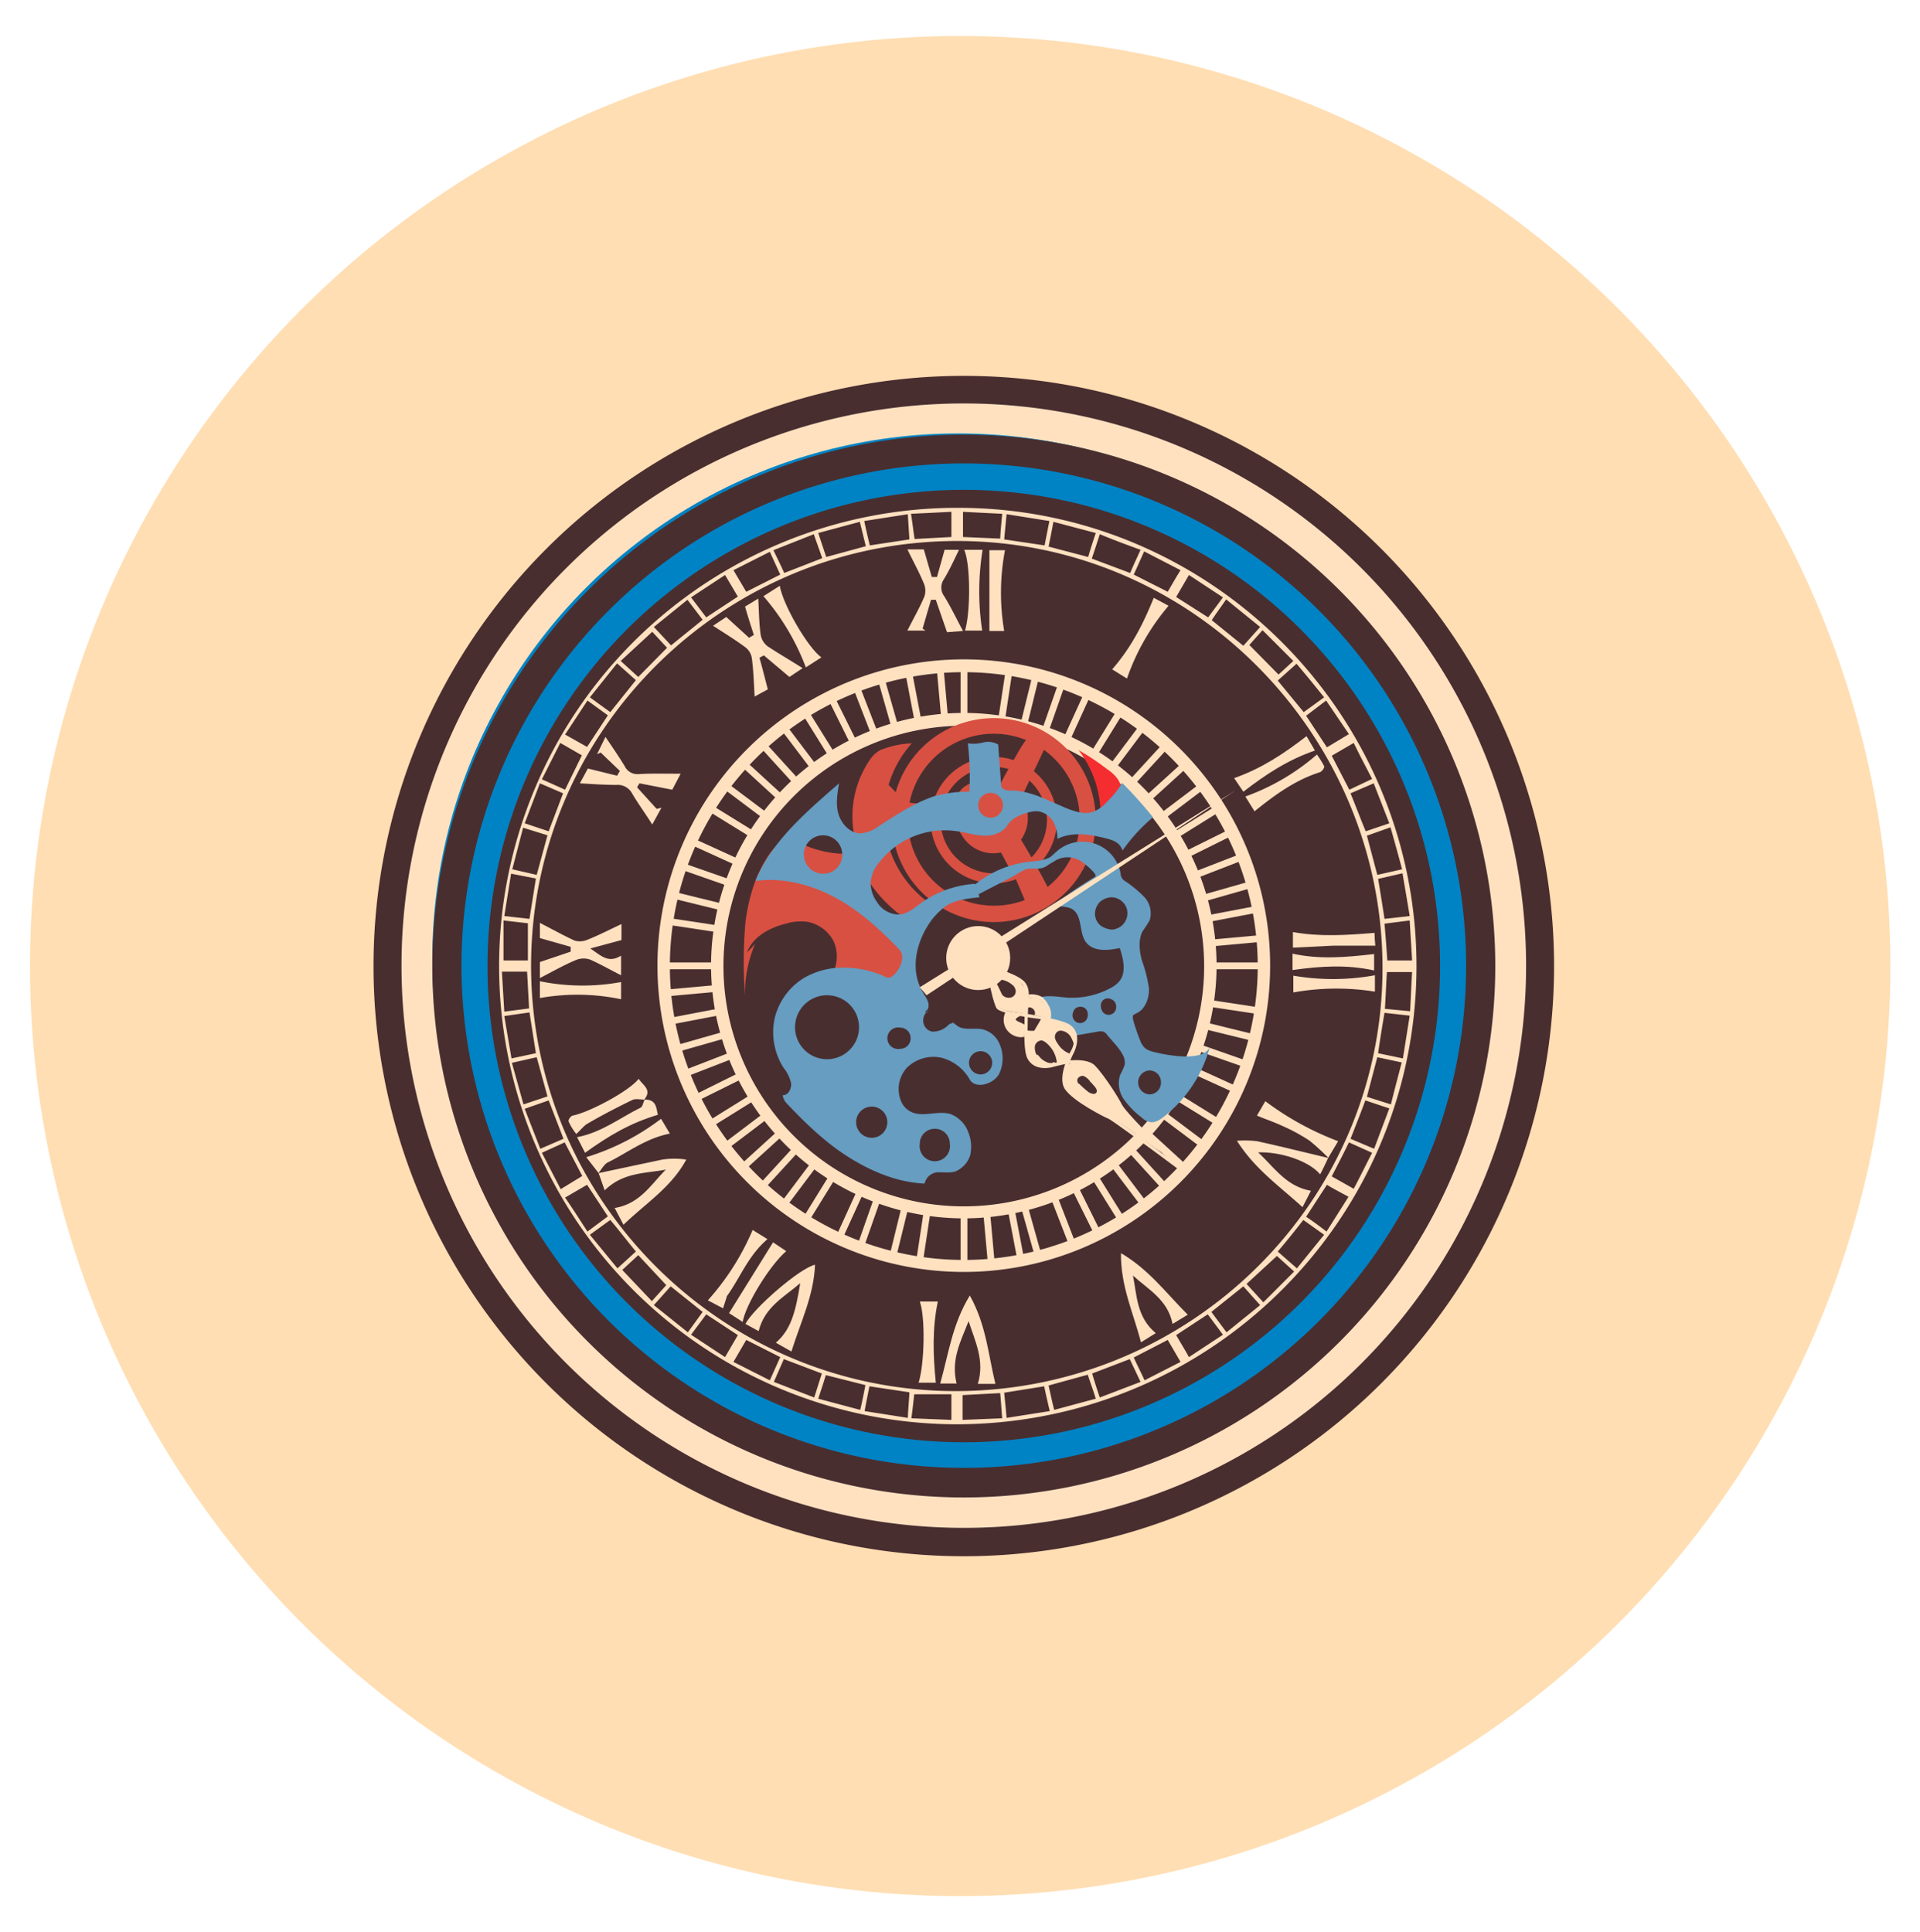 <?xml version="1.0" encoding="UTF-8"?> <svg xmlns="http://www.w3.org/2000/svg" xmlns:xlink="http://www.w3.org/1999/xlink" viewBox="0 0 480.1 483.2"> <defs> <style>.a{fill:#ffdeb3;}.b{fill:#ba382f;}.c{fill:url(#a);}.d{fill:url(#b);}.e{fill:url(#c);}.f{fill:url(#d);}.g{fill:url(#e);}.h{fill:#492e30;}.i{fill:url(#f);}.j{fill:url(#g);}.k{fill:url(#h);}.l{fill:url(#i);}.m{fill:url(#j);}.n{fill:url(#k);}.o{fill:url(#l);}.p{fill:url(#m);}.q{fill:url(#n);}.r{fill:url(#o);}.s{fill:url(#p);}.t{fill:url(#q);}.u{fill:url(#r);}.v{fill:url(#s);}.w{fill:url(#t);}.x{fill:url(#u);}.y{fill:url(#v);}.z{fill:url(#w);}.aa{fill:url(#x);}.ab{fill:url(#y);}.ac{fill:url(#z);}.ad{fill:url(#aa);}.ae{fill:url(#ab);}.af{fill:url(#ac);}.ag{fill:url(#ad);}.ah{fill:url(#ae);}.ai{fill:url(#af);}.aj{fill:url(#ag);}.ak{fill:url(#ah);}.al{fill:url(#ai);}.am{fill:url(#aj);}.an{fill:url(#ak);}.ao{fill:url(#al);}.ap{fill:url(#am);}.aq{fill:url(#an);}.ar{fill:url(#ao);}.as{fill:url(#ap);}.at{fill:url(#aq);}.au{fill:url(#ar);}.av{fill:url(#as);}.aw{fill:url(#at);}.ax{fill:url(#au);}.ay{fill:url(#av);}.az{fill:url(#aw);}.ba{fill:url(#ax);}.bb{fill:url(#ay);}.bc{fill:url(#az);}.bd{fill:url(#ba);}.be{fill:url(#bb);}.bf{fill:url(#bc);}.bg{fill:url(#bd);}.bh{fill:url(#be);}.bi{fill:url(#bf);}.bj{fill:url(#bg);}.bk{fill:url(#bh);}.bl{fill:url(#bi);}.bm{fill:url(#bj);}.bn{fill:url(#bk);}.bo{fill:url(#bl);}.bp{fill:url(#bm);}.bq{fill:url(#bn);}.br{fill:url(#bo);}.bs{fill:url(#bp);}.bt{fill:url(#bq);}.bu{fill:url(#br);}.bv{fill:url(#bs);}.bw{fill:url(#bt);}.bx{fill:url(#bu);}.by{fill:url(#bv);}.bz{fill:url(#bw);}.ca{fill:url(#bx);}.cb{fill:url(#by);}.cc{fill:url(#bz);}.cd{fill:url(#ca);}.ce{fill:url(#cb);}.cf{fill:url(#cc);}.cg{fill:url(#cd);}.ch{fill:url(#ce);}.ci{fill:url(#cf);}.cj{fill:url(#cg);}.ck{fill:url(#ch);}.cl{fill:url(#ci);}.cm{fill:url(#cj);}.cn{fill:url(#ck);}.co{fill:url(#cl);}.cp{fill:url(#cm);}.cq{fill:url(#cn);}.cr{fill:url(#co);}.cs{fill:url(#cp);}.ct{fill:url(#cq);}.cu{fill:url(#cr);}.cv{fill:url(#cs);}.cw{fill:url(#ct);}.cx{fill:#d85041;}.cy{fill:#f42e30;}.cz{fill:#669dc1;}.da{fill:url(#cu);}.db{fill:url(#cv);}.dc{fill:url(#cw);}.dd{fill:url(#cx);}.de{fill:url(#cy);}.df{fill:url(#cz);}.dg{fill:url(#da);}.dh{fill:url(#db);}.di{fill:url(#dc);}.dj{fill:url(#dd);}.dk{fill:url(#de);}.dl{fill:url(#df);}.dm{fill:url(#dg);}.dn{fill:url(#dh);}</style> <linearGradient id="a" x1="99.88" y1="243.2" x2="385.85" y2="243.2" gradientUnits="userSpaceOnUse"> <stop offset="0.56" stop-color="#ffe1c0"></stop> <stop offset="1" stop-color="#ffe1c0"></stop> </linearGradient> <linearGradient id="b" x1="96.44" y1="297.28" x2="166.18" y2="297.28" xlink:href="#a"></linearGradient> <linearGradient id="c" x1="155.04" y1="117.85" x2="282.36" y2="117.85" xlink:href="#a"></linearGradient> <linearGradient id="d" x1="297.78" y1="281.08" x2="385.78" y2="281.08" xlink:href="#a"></linearGradient> <linearGradient id="e" x1="108.13" y1="239.92" x2="371.04" y2="239.92" gradientUnits="userSpaceOnUse"> <stop offset="0.29" stop-color="#0083c4"></stop> <stop offset="1" stop-color="#0083c4"></stop> </linearGradient> <linearGradient id="f" x1="164.47" y1="241.57" x2="317.58" y2="241.57" xlink:href="#a"></linearGradient> <linearGradient id="g" x1="177.84" y1="241.57" x2="304.2" y2="241.57" xlink:href="#a"></linearGradient> <linearGradient id="h" x1="124.49" y1="241.56" x2="354.17" y2="241.56" xlink:href="#a"></linearGradient> <linearGradient id="i" x1="135" y1="237.73" x2="155.36" y2="237.73" xlink:href="#a"></linearGradient> <linearGradient id="j" x1="145.01" y1="195.22" x2="170.2" y2="195.22" xlink:href="#a"></linearGradient> <linearGradient id="k" x1="178.31" y1="161.95" x2="200.73" y2="161.95" xlink:href="#a"></linearGradient> <linearGradient id="l" x1="226.91" y1="147.8" x2="240.8" y2="147.8" xlink:href="#a"></linearGradient> <linearGradient id="m" x1="309.31" y1="293.56" x2="332.17" y2="293.56" xlink:href="#a"></linearGradient> <linearGradient id="n" x1="186.43" y1="327.15" x2="203.81" y2="327.15" xlink:href="#a"></linearGradient> <linearGradient id="o" x1="149.58" y1="298.03" x2="171.62" y2="298.03" xlink:href="#a"></linearGradient> <linearGradient id="p" x1="235.11" y1="335.02" x2="248.87" y2="335.02" xlink:href="#a"></linearGradient> <linearGradient id="q" x1="280.32" y1="324.58" x2="296.99" y2="324.58" xlink:href="#a"></linearGradient> <linearGradient id="r" x1="241.11" y1="147.61" x2="245.73" y2="147.61" xlink:href="#a"></linearGradient> <linearGradient id="s" x1="229.73" y1="335.63" x2="234.53" y2="335.63" xlink:href="#a"></linearGradient> <linearGradient id="t" x1="323.26" y1="235.06" x2="343.86" y2="235.06" xlink:href="#a"></linearGradient> <linearGradient id="u" x1="323.36" y1="246.09" x2="343.76" y2="246.09" xlink:href="#a"></linearGradient> <linearGradient id="v" x1="308.63" y1="191.06" x2="328.83" y2="191.06" xlink:href="#a"></linearGradient> <linearGradient id="w" x1="311.45" y1="195.82" x2="331.16" y2="195.82" xlink:href="#a"></linearGradient> <linearGradient id="x" x1="314.35" y1="282.53" x2="334.6" y2="282.53" xlink:href="#a"></linearGradient> <linearGradient id="y" x1="182.26" y1="320.67" x2="196.57" y2="320.67" xlink:href="#a"></linearGradient> <linearGradient id="z" x1="144.27" y1="281.64" x2="164.45" y2="281.64" xlink:href="#a"></linearGradient> <linearGradient id="aa" x1="190.91" y1="156.73" x2="205.41" y2="156.73" xlink:href="#a"></linearGradient> <linearGradient id="ab" x1="177.01" y1="317.37" x2="191.94" y2="317.37" xlink:href="#a"></linearGradient> <linearGradient id="ac" x1="278.09" y1="159.58" x2="292.16" y2="159.58" xlink:href="#a"></linearGradient> <linearGradient id="ad" x1="146.59" y1="286.61" x2="167.49" y2="286.61" xlink:href="#a"></linearGradient> <linearGradient id="ae" x1="142.16" y1="276.71" x2="161.89" y2="276.71" xlink:href="#a"></linearGradient> <linearGradient id="af" x1="323.19" y1="240.6" x2="343.59" y2="240.6" xlink:href="#a"></linearGradient> <linearGradient id="ag" x1="134.98" y1="247.65" x2="155.32" y2="247.65" xlink:href="#a"></linearGradient> <linearGradient id="ah" x1="247.35" y1="147.7" x2="251.25" y2="147.7" xlink:href="#a"></linearGradient> <linearGradient id="ai" x1="240.17" y1="173.23" x2="241.87" y2="173.23" xlink:href="#a"></linearGradient> <linearGradient id="aj" x1="240.17" y1="309.89" x2="241.87" y2="309.89" xlink:href="#a"></linearGradient> <linearGradient id="ak" x1="302.66" y1="241.56" x2="316.04" y2="241.56" gradientTransform="translate(67.8 550.9) rotate(-90)" xlink:href="#a"></linearGradient> <linearGradient id="al" x1="166" y1="241.56" x2="179.38" y2="241.56" gradientTransform="translate(-68.9 414.3) rotate(-90)" xlink:href="#a"></linearGradient> <linearGradient id="am" x1="233.39" y1="173.51" x2="236.29" y2="173.51" gradientTransform="translate(16.7 -20.5) rotate(5.2)" xlink:href="#a"></linearGradient> <linearGradient id="an" x1="245.75" y1="309.61" x2="248.65" y2="309.61" gradientTransform="translate(29 -21.1) rotate(5.2)" xlink:href="#a"></linearGradient> <linearGradient id="ao" x1="302.33" y1="235.38" x2="315.81" y2="235.38" gradientTransform="translate(22.6 -27) rotate(5.2)" xlink:href="#a"></linearGradient> <linearGradient id="ap" x1="166.23" y1="247.75" x2="179.71" y2="247.75" gradientTransform="translate(23.1 -14.6) rotate(5.2)" xlink:href="#a"></linearGradient> <linearGradient id="aq" x1="226.19" y1="174.43" x2="230.35" y2="174.43" gradientTransform="translate(36.6 -39.5) rotate(10.8)" xlink:href="#a"></linearGradient> <linearGradient id="ar" x1="251.69" y1="308.69" x2="255.85" y2="308.69" gradientTransform="translate(62.1 -41.9) rotate(10.8)" xlink:href="#a"></linearGradient> <linearGradient id="as" x1="301.42" y1="228.81" x2="314.88" y2="228.81" gradientTransform="translate(48.1 -53.5) rotate(10.8)" xlink:href="#a"></linearGradient> <linearGradient id="at" x1="167.16" y1="254.31" x2="180.62" y2="254.31" gradientTransform="translate(50.5 -28) rotate(10.8)" xlink:href="#a"></linearGradient> <linearGradient id="au" x1="219.6" y1="175.86" x2="224.9" y2="175.86" gradientTransform="translate(56.9 -54.3) rotate(15.9)" xlink:href="#a"></linearGradient> <linearGradient id="av" x1="257.14" y1="307.27" x2="262.44" y2="307.27" gradientTransform="translate(94.4 -59.5) rotate(15.9)" xlink:href="#a"></linearGradient> <linearGradient id="aw" x1="300.06" y1="222.79" x2="313.39" y2="222.79" gradientTransform="translate(73 -75.7) rotate(15.9)" xlink:href="#a"></linearGradient> <linearGradient id="ax" x1="168.66" y1="260.34" x2="181.98" y2="260.34" gradientTransform="translate(78.3 -38.1) rotate(15.9)" xlink:href="#a"></linearGradient> <linearGradient id="ay" x1="213.15" y1="177.84" x2="219.56" y2="177.84" gradientTransform="translate(78.8 -66.1) rotate(21.2)" xlink:href="#a"></linearGradient> <linearGradient id="az" x1="262.49" y1="305.29" x2="268.89" y2="305.29" gradientTransform="translate(128.1 -75.3) rotate(21.2)" xlink:href="#a"></linearGradient> <linearGradient id="ba" x1="298.2" y1="216.9" x2="311.29" y2="216.9" gradientTransform="translate(98.9 -95.4) rotate(21.2)" xlink:href="#a"></linearGradient> <linearGradient id="bb" x1="170.76" y1="266.23" x2="183.84" y2="266.23" gradientTransform="translate(108.1 -46.1) rotate(21.2)" xlink:href="#a"></linearGradient> <linearGradient id="bc" x1="206.96" y1="180.34" x2="214.42" y2="180.34" gradientTransform="translate(101.9 -74.8) rotate(26.4)" xlink:href="#a"></linearGradient> <linearGradient id="bd" x1="267.63" y1="302.79" x2="275.08" y2="302.79" gradientTransform="translate(162.6 -89) rotate(26.4)" xlink:href="#a"></linearGradient> <linearGradient id="be" x1="295.88" y1="211.23" x2="308.62" y2="211.23" gradientTransform="translate(125.2 -112.2) rotate(26.4)" xlink:href="#a"></linearGradient> <linearGradient id="bf" x1="173.42" y1="271.9" x2="186.16" y2="271.9" gradientTransform="translate(139.4 -51.6) rotate(26.4)" xlink:href="#a"></linearGradient> <linearGradient id="bg" x1="200.64" y1="183.57" x2="209.15" y2="183.57" gradientTransform="translate(128 -80.6) rotate(31.9)" xlink:href="#a"></linearGradient> <linearGradient id="bh" x1="272.89" y1="299.56" x2="281.4" y2="299.56" gradientTransform="translate(200.3 -101.2) rotate(31.9)" xlink:href="#a"></linearGradient> <linearGradient id="bi" x1="292.9" y1="205.44" x2="305.15" y2="205.44" gradientTransform="translate(153.8 -127) rotate(31.9)" xlink:href="#a"></linearGradient> <linearGradient id="bj" x1="176.9" y1="277.69" x2="189.15" y2="277.69" gradientTransform="translate(174.5 -54.8) rotate(31.9)" xlink:href="#a"></linearGradient> <linearGradient id="bk" x1="195.09" y1="187.07" x2="204.51" y2="187.07" gradientTransform="translate(153.3 -82.7) rotate(37.1)" xlink:href="#a"></linearGradient> <linearGradient id="bl" x1="277.54" y1="296.06" x2="286.96" y2="296.06" gradientTransform="translate(235.8 -110.3) rotate(37.1)" xlink:href="#a"></linearGradient> <linearGradient id="bm" x1="289.67" y1="200.34" x2="301.36" y2="200.34" gradientTransform="translate(180.7 -137.7) rotate(37.1)" xlink:href="#a"></linearGradient> <linearGradient id="bn" x1="180.68" y1="282.79" x2="192.37" y2="282.79" gradientTransform="translate(208.4 -55.3) rotate(37.1)" xlink:href="#a"></linearGradient> <linearGradient id="bo" x1="189.9" y1="191.03" x2="200.16" y2="191.03" gradientTransform="translate(179.4 -81.5) rotate(42.3)" xlink:href="#a"></linearGradient> <linearGradient id="bp" x1="281.89" y1="292.1" x2="292.15" y2="292.1" gradientTransform="translate(271.4 -117.1) rotate(42.3)" xlink:href="#a"></linearGradient> <linearGradient id="bq" x1="286.04" y1="195.57" x2="297.07" y2="195.57" gradientTransform="translate(207.6 -145.3) rotate(42.3)" xlink:href="#a"></linearGradient> <linearGradient id="br" x1="184.97" y1="287.56" x2="196.01" y2="287.56" gradientTransform="translate(243.2 -53.3) rotate(42.3)" xlink:href="#a"></linearGradient> <linearGradient id="bs" x1="185.14" y1="195.4" x2="196.15" y2="195.4" gradientTransform="translate(205.9 -77.2) rotate(47.5)" xlink:href="#a"></linearGradient> <linearGradient id="bt" x1="285.9" y1="287.73" x2="296.9" y2="287.73" gradientTransform="translate(306.7 -121.5) rotate(47.5)" xlink:href="#a"></linearGradient> <linearGradient id="bu" x1="282.04" y1="191.19" x2="292.33" y2="191.19" gradientTransform="translate(234.1 -149.7) rotate(47.5)" xlink:href="#a"></linearGradient> <linearGradient id="bv" x1="189.72" y1="291.94" x2="200" y2="291.94" gradientTransform="translate(278.5 -49) rotate(47.5)" xlink:href="#a"></linearGradient> <linearGradient id="bw" x1="180.55" y1="200.5" x2="192.26" y2="200.5" gradientTransform="translate(234.7 -69) rotate(53.1)" xlink:href="#a"></linearGradient> <linearGradient id="bx" x1="289.78" y1="282.63" x2="301.49" y2="282.63" gradientTransform="translate(343.9 -123.5) rotate(53.1)" xlink:href="#a"></linearGradient> <linearGradient id="by" x1="277.39" y1="186.95" x2="286.78" y2="186.95" gradientTransform="translate(262 -150.9) rotate(53.1)" xlink:href="#a"></linearGradient> <linearGradient id="bz" x1="195.26" y1="296.18" x2="204.66" y2="296.18" gradientTransform="translate(316.5 -41.6) rotate(53.1)" xlink:href="#a"></linearGradient> <linearGradient id="ca" x1="176.78" y1="205.61" x2="189.05" y2="205.61" gradientTransform="translate(261.5 -58.1) rotate(58.3)" xlink:href="#a"></linearGradient> <linearGradient id="cb" x1="293" y1="277.52" x2="305.26" y2="277.52" gradientTransform="translate(377.7 -122.9) rotate(58.3)" xlink:href="#a"></linearGradient> <linearGradient id="cc" x1="272.73" y1="183.46" x2="281.21" y2="183.46" gradientTransform="translate(287.3 -148.6) rotate(58.3)" xlink:href="#a"></linearGradient> <linearGradient id="cd" x1="200.83" y1="299.67" x2="209.31" y2="299.67" gradientTransform="translate(352 -32.4) rotate(58.3)" xlink:href="#a"></linearGradient> <linearGradient id="ce" x1="172.42" y1="213.19" x2="185.3" y2="213.19" gradientTransform="translate(298.5 -38) rotate(65.5)" xlink:href="#a"></linearGradient> <linearGradient id="cf" x1="296.75" y1="269.94" x2="309.62" y2="269.94" gradientTransform="translate(422.9 -118) rotate(65.5)" xlink:href="#a"></linearGradient> <linearGradient id="cg" x1="265.85" y1="179.4" x2="272.94" y2="179.4" gradientTransform="translate(320.7 -140.2) rotate(65.5)" xlink:href="#a"></linearGradient> <linearGradient id="ch" x1="209.1" y1="303.73" x2="216.2" y2="303.73" gradientTransform="translate(400.7 -15.8) rotate(65.5)" xlink:href="#a"></linearGradient> <linearGradient id="ci" x1="169.96" y1="218.93" x2="183.14" y2="218.93" gradientTransform="translate(324.6 -20.2) rotate(70.7)" xlink:href="#a"></linearGradient> <linearGradient id="cj" x1="298.9" y1="264.2" x2="312.09" y2="264.2" gradientTransform="translate(453.6 -111.6) rotate(70.7)" xlink:href="#a"></linearGradient> <linearGradient id="ck" x1="260.64" y1="177.09" x2="266.67" y2="177.09" gradientTransform="translate(343.4 -130.3) rotate(70.7)" xlink:href="#a"></linearGradient> <linearGradient id="cl" x1="215.37" y1="306.04" x2="221.4" y2="306.04" gradientTransform="translate(434.8 -1.4) rotate(70.7)" xlink:href="#a"></linearGradient> <linearGradient id="cm" x1="167.96" y1="225.29" x2="181.36" y2="225.29" gradientTransform="translate(351.9 2) rotate(76.2)" xlink:href="#a"></linearGradient> <linearGradient id="cn" x1="300.69" y1="257.84" x2="314.08" y2="257.84" gradientTransform="translate(484.6 -102.1) rotate(76.2)" xlink:href="#a"></linearGradient> <linearGradient id="co" x1="254.88" y1="175.2" x2="259.71" y2="175.2" gradientTransform="translate(366.2 -116.4) rotate(76.2)" xlink:href="#a"></linearGradient> <linearGradient id="cp" x1="222.33" y1="307.93" x2="227.16" y2="307.93" gradientTransform="translate(470.3 16.3) rotate(76.2)" xlink:href="#a"></linearGradient> <linearGradient id="cq" x1="166.72" y1="231.36" x2="180.2" y2="231.36" gradientTransform="translate(376.3 25.3) rotate(81.4)" xlink:href="#a"></linearGradient> <linearGradient id="cr" x1="301.84" y1="251.77" x2="315.33" y2="251.77" gradientTransform="translate(511.4 -91) rotate(81.4)" xlink:href="#a"></linearGradient> <linearGradient id="cs" x1="249.39" y1="174" x2="253.06" y2="174" gradientTransform="translate(385.8 -100.4) rotate(81.4)" xlink:href="#a"></linearGradient> <linearGradient id="ct" x1="228.98" y1="309.13" x2="232.65" y2="309.13" gradientTransform="translate(502 34.7) rotate(81.4)" xlink:href="#a"></linearGradient> <linearGradient id="cu" x1="236.56" y1="239.61" x2="252.65" y2="239.61" xlink:href="#a"></linearGradient> <linearGradient id="cv" x1="248.39" y1="267.46" x2="295.88" y2="267.46" xlink:href="#a"></linearGradient> <linearGradient id="cw" x1="250.95" y1="256.17" x2="256.24" y2="256.17" xlink:href="#a"></linearGradient> <linearGradient id="cx" x1="261.52" y1="258.86" x2="261.86" y2="258.86" xlink:href="#a"></linearGradient> <linearGradient id="cy" x1="251.43" y1="256.15" x2="256.55" y2="256.15" xlink:href="#a"></linearGradient> <linearGradient id="cz" x1="261.28" y1="258.81" x2="261.51" y2="258.81" xlink:href="#a"></linearGradient> <linearGradient id="da" x1="246.97" y1="268.38" x2="295.84" y2="268.38" xlink:href="#a"></linearGradient> <linearGradient id="db" x1="256.63" y1="251.78" x2="262.86" y2="251.78" xlink:href="#a"></linearGradient> <linearGradient id="dc" x1="256.68" y1="260.79" x2="268.97" y2="260.79" xlink:href="#a"></linearGradient> <linearGradient id="dd" x1="256.72" y1="252.01" x2="262.56" y2="252.01" xlink:href="#a"></linearGradient> <linearGradient id="de" x1="258.3" y1="256.97" x2="263.95" y2="256.97" xlink:href="#a"></linearGradient> <linearGradient id="df" x1="247.95" y1="248.55" x2="256.93" y2="248.55" xlink:href="#a"></linearGradient> <linearGradient id="dg" x1="266.12" y1="276.79" x2="290.41" y2="276.79" xlink:href="#a"></linearGradient> <linearGradient id="dh" x1="230" y1="223.33" x2="308.89" y2="223.33" xlink:href="#a"></linearGradient> </defs> <title>Монтажная область 1734</title> <circle class="a" cx="240.1" cy="241.6" r="232.6"></circle> <path class="b" d="M185.8,123.7l-6.7-13.2a228.4,228.4,0,0,1,69.2-9.8l-.4,10.9h6.7l2.2-9.1a3.6,3.6,0,0,1,1.1-2.3,3.9,3.9,0,0,1,3-.3l17.8,2.9c1.2.2,2.6.5,3.2,1.5a4.2,4.2,0,0,1,.3,3.1l-1.4,9.8c-25.5-.6-51.5-11.4-75.9-4-16.2,5-29.2,17.5-45.4,22.8-1.9-2.2-4-4.4-4.4-7.3s1.6-6.2,4.5-6a23.9,23.9,0,0,0,11,11.2"></path> <circle class="c" cx="242.9" cy="243.2" r="143"></circle> <path class="d" d="M97.8,266.3c.3,1.8.8,4,2.5,4.7s3.8-.6,5.8-1.3a8.2,8.2,0,0,1,8.1,1.4c3.3,2.7,3.9,7.9,1.7,11.5a10.5,10.5,0,0,1-11,4.4,6.9,6.9,0,0,0,2.4,6.3,35.6,35.6,0,0,1,12.5-6.5,150.9,150.9,0,0,0,15.3,26.8,68.2,68.2,0,0,0-12.7,11.9L161.9,362a31.7,31.7,0,0,1,4.3-11.8c-20.5-23.4-41.6-47.9-49.7-78-3.6-13.1-3.9-26.3-5.4-39.7-1.1,3.3-.7,7-3.7,9.2s-4.9.4-6.9,1.5C94,246.9,97.1,259.9,97.8,266.3Z"></path> <path class="e" d="M185.8,123.7l-6.7-13.2a228.4,228.4,0,0,1,69.2-9.8l-.4,10.9h6.7l2.2-9.1a3.6,3.6,0,0,1,1.1-2.3,3.9,3.9,0,0,1,3-.3l17.8,2.9c1.2.2,2.6.5,3.2,1.5a4.2,4.2,0,0,1,.3,3.1l-1.4,9.8c-25.5-.6-51.5-11.4-75.9-4-16.2,5-29.2,17.5-45.4,22.8-1.9-2.2-4-4.4-4.4-7.3s1.6-6.2,4.5-6a23.9,23.9,0,0,0,11,11.2"></path> <path class="f" d="M322,358.4l-5.6-7.5a3.4,3.4,0,0,1-.9-2.5c.1-.9.9-1.5,1.6-2.1l10.3-7.5a3.6,3.6,0,0,1,1.9-.8c1,0,1.7,1.1,2.2,2l4.9,9a21.4,21.4,0,0,0,7.8-8l-9.3-10.4,8.7-7.7c2.5,4.2,4.8,8.4,7,12.8a218.1,218.1,0,0,0,27.5-52.9L366,277a26.7,26.7,0,0,0,2.9-10.7l12.1,4a442.2,442.2,0,0,0,3.1-45.9l-13.6.7a93.8,93.8,0,0,1-4.8-18.2l9.6.6c1.3.1,2.8.2,3.8-.7s.5-4.6-1.6-5.5-4.5-.2-6.7.5-4.5,1.5-6.6.8l-2.2-7.4,10.7-2.4c1.3-.3,2.9-.6,4.1.1a5.5,5.5,0,0,1,1.7,2.7c3.4,9.5,3.3,19.8,4.4,29.8s2.8,17.4,2.9,26.2-2.2,20.1-5,29.9c-6.3,21.8-15.6,43.6-32.4,58.8-13.3,12.1-30.4,19.2-45.2,29.4l-5.4-10,7-5.1,7,12.9"></path> <circle class="g" cx="239.6" cy="239.9" r="131.5"></circle> <path class="h" d="M241,94A147.6,147.6,0,1,0,388.6,241.6,147.6,147.6,0,0,0,241,94Zm0,288.1A140.6,140.6,0,1,1,381.6,241.6,140.5,140.5,0,0,1,241,382.1Z"></path> <path class="h" d="M241,108.7A132.9,132.9,0,1,0,373.9,241.6,132.9,132.9,0,0,0,241,108.7Zm0,258.4A125.6,125.6,0,1,1,366.6,241.6,125.5,125.5,0,0,1,241,367.1Z"></path> <circle class="h" cx="241" cy="241.6" r="119.1"></circle> <path class="i" d="M241,318.1a76.6,76.6,0,1,1,76.6-76.5A76.6,76.6,0,0,1,241,318.1Zm0-150a73.5,73.5,0,1,0,73.5,73.5A73.6,73.6,0,0,0,241,168.1Z"></path> <path class="j" d="M241,304.7a63.2,63.2,0,1,1,63.2-63.1A63.2,63.2,0,0,1,241,304.7Zm0-123.2a60.1,60.1,0,1,0,60.1,60.1A60.2,60.2,0,0,0,241,181.5Z"></path> <path class="k" d="M354.2,241.5c0,63.4-51.4,114.6-115,114.7a114.6,114.6,0,1,1,.4-229.2C302.7,127,354.1,178.4,354.2,241.5Zm-115,106.4c58.9-.2,106.6-47.7,106.5-106S298,135.2,239.2,135.3,132.6,183.2,132.8,241.9,180.9,348,239.2,347.9Zm11.9.4c.2,2.1.4,3.9.6,6.3l10.8-1.7c-.6-2.5-1-4.3-1.4-6.2Zm-91.5-34.4-4,3.7,7.4,7.8,3.6-4Zm182.2-39.6,6,1.9c.9-3.7,1.8-7,2.7-10.5l-6.1-1.3Zm-30.9,47.4-8,6.4,3.8,5.1,8.4-6.8Zm26.8-36.9,5.9,2.5,3.8-10.1-6-2C340.2,278.5,339,281.5,337.7,284.8Zm0-86.4c1.4,3.4,2.5,6.4,3.8,9.5l5.9-2-3.9-10Zm14.8,30.7c-.6-3.7-1.2-7.1-1.8-10.7l-6.1,1.4c.6,3.6,1.1,6.7,1.6,10Zm-33,83.9,4.8,4.2,6.8-8.4-5.2-3.7C323.8,307.8,321.8,310.3,319.5,313ZM285.2,137.5c-3.6-1.3-6.8-2.5-10.2-3.9-.7,2.2-1.3,4.1-2,6.1l9.6,3.6C283.4,141.4,284.2,139.7,285.2,137.5ZM166.8,162l-3.7-4-7.9,7.3,4.4,4Zm148.3-5.2-8.5-6.9c-1.3,1.9-2.5,3.5-3.6,5.2l7.9,6.4ZM274,349.8c-.7-2.3-1.4-4.1-2-6l-9.8,2.7c.5,2.2.9,4.1,1.4,6.1Zm-69.4,0,10.5,2.8c.5-2.1.9-4.1,1.3-6.2l-9.9-2.5C205.9,345.9,205.3,347.7,204.6,349.8ZM319.5,170.2l6.5,7.9,5.1-3.7c-2.4-3-4.6-5.7-6.9-8.4ZM134,263.4l-1.6-10.2-6.3.9,1.8,10.6Zm6.9,21.4-3.7-9.6-6,2.1,3.9,10Zm132.2,58.7c.6,2.1,1.2,3.9,1.9,6l10.2-3.9-2.7-5.7ZM175.7,155l-3.8-5-8.4,6.8,4.3,4.6Zm51.7,193.2-10-1.5c-.4,2.1-.8,3.9-1.2,6.2l10.8,1.7C227.1,352.2,227.3,350.3,227.4,348.2ZM134.2,218.8l2.7-9.9-6.1-1.9-2.7,10.4Zm41.5,109.3-8-6.4-4.2,4.7,8.5,6.8ZM134,219.7l-6.2-1.2-1.7,10.6,6.3.7Zm13.5,89.1,6.9,8.4L159,313c-2.2-2.7-4.2-5.3-6.4-7.9Zm59.1-169.5,9.9-2.7-1.5-6.1-10.4,2.8Zm54.6-2.9,1.2-6.1-10.7-1.7-.6,6.3ZM136.9,274.2l-2.7-9.8-6.2,1.4,2.9,10.4Zm207.5-55.4,6.2-1.4c-1-3.7-1.9-7-2.9-10.5l-5.9,2.1ZM205.6,139.6c-.7-2.1-1.4-3.9-2.1-6l-10.1,4c1,2.1,1.9,3.9,2.7,5.7Zm-53,38.5,6.4-8-4.7-4.2-6.8,8.5ZM274,133.3l-10.6-2.8c-.4,2.3-.8,4.2-1.2,6.2l9.9,2.6C272.7,137.2,273.3,135.4,274,133.3ZM137.2,207.9l3.6-9.5-5.8-2.5-3.8,10Zm66.4,141.6,1.9-6-9.5-3.6-2.5,5.7ZM227,128.6l-10.9,1.7c.5,2.3.9,4.1,1.4,6.1l9.9-1.5ZM350.8,264.7l1.7-10.7-6.3-.7c-.6,3.5-1.1,6.6-1.6,10.1ZM323.6,318l-4.3-3.9-7.6,7,4.2,4.6ZM312.4,161.3l7.3,7.4,3.7-3.4-7.7-7.7Zm-84.6-32.8c.4,2.5.6,4.4.9,6.3l9.2-.5V128Zm55.7,15.2L292,148c1.1-1.9,2-3.5,3.2-5.4l-9.1-4.7Zm59.6,144.6-5.8-2.6c-1.4,2.9-2.8,5.6-4.3,8.5l5.5,3.1C340.1,294.3,341.5,291.4,343.1,288.3ZM333,189l4.4,8.5,5.7-2.7c-1.6-3.1-3.1-5.9-4.6-9ZM237.9,355.1v-6.4h-9.3c-.2,1.9-.4,3.7-.7,6Zm-91.1-58.8-5.5,3.2c2,2.9,3.7,5.6,5.6,8.5l5.1-3.8Zm103.3,52.1-9.4.5v6.2l9.9-.4C250.4,352.3,250.3,350.5,250.1,348.4Zm55.7-199-8.5-5.6-3.2,5.5,8,5.1Zm-8.5,190,8.5-5.6-3.8-5.1-7.9,5.2C295.2,335.8,296.2,337.4,297.3,339.4Zm-112.8-5.5-7.9-5.2-3.8,5.1,8.5,5.6Zm147.3-147,5.5-3.3-5.7-8.4-5,3.8ZM331.7,308l5.5-8.7c-2.2-1.2-3.8-2-5.4-3l-5.2,8C328.4,305.5,329.9,306.6,331.7,308ZM186.6,148l8.5-4.3-2.6-5.7-9.1,4.6Zm-2.1,1.2-3.2-5.4-8.5,5.6,3.8,5ZM295.2,340.6l-3.2-5.5-8.5,4.4c.9,2,1.8,3.7,2.7,5.7ZM140.1,185.8l-4.6,9.1,5.8,2.6,4.2-8.6Zm110-51.1c.1-2,.3-3.9.5-6.2l-9.8-.5v6.3ZM146.9,175.2l-5.6,8.5,5.5,3.1,5.2-7.9Zm-21,55v10H132v-9.3Zm226.7,22.7c.2-3.6.3-6.7.5-9.8h-6.3c-.2,3.2-.3,6.1-.5,9.2ZM183.4,340.6l9.1,4.6,2.6-5.8-8.5-4.3Zm-51.1-88.4-.5-9.2h-6.3l.6,10Zm3.2,36.1,4.7,9.1,5.4-3.3-4.4-8.4Zm217.6-48.1c-.2-3.4-.4-6.5-.6-10l-6.3.8c.3,3.3.5,6.2.7,9.2Z"></path> <path class="l" d="M142.7,236.8l-7.7-2.2v-3.8c3.1,1.6,5.8,3.1,8.6,4.4a4.7,4.7,0,0,0,3.1-.1c2.8-1.1,5.5-2.5,8.7-4v4l-7.8,2.1c2.7,1.8,4.5,3.8,7.7,1.8v4.9c-2.8-1.4-5.2-2.8-7.7-3.9a5,5,0,0,0-3.6.1c-2.9,1.2-5.7,2.8-9,4.5v-4l7.7-2.6Z"></path> <path class="m" d="M170.2,193.5l-2.1,4-8.2-1.6-.6,1,4.9,5.4,1.2-.3-2.3,4.2c-1.9-3-3.6-5.3-5-7.7a4.1,4.1,0,0,0-4-2.2c-2.8,0-5.7-.2-9.1-.4l2-3.7,7.3,1.8.7-1.2-4.8-4.6-.9.4,2.1-4.3c1.9,2.8,3.4,5,4.8,7.3a3.5,3.5,0,0,0,3.4,2C162.9,193.4,166.1,193.5,170.2,193.5Z"></path> <path class="n" d="M189.9,164.5c.7,2.4,1.3,4.9,2.1,7.9l-3.3,1.8c-.2-3.6-.3-6.6-.7-9.6a4.2,4.2,0,0,0-1.6-2.7c-2.4-1.8-5-3.4-8.1-5.4l3.3-2.2,5.7,5.2,1.2-.7c-.7-2.2-1.4-4.3-2.2-7.1l3.3-2c.2,3.4.2,6.2.6,9a4.6,4.6,0,0,0,1.7,2.9c2.7,1.8,5.5,3.4,8.8,5.5l-3.3,2.2-6.4-5.4Z"></path> <path class="o" d="M236.2,137.5h3.6c-1.3,2.7-2.4,5.1-3.8,7.4a3.6,3.6,0,0,0,.1,4.2c1.6,2.6,3,5.5,4.7,8.7l-4,.3L234,150h-1.2l-2.1,7.2.7.5h-4.5c1.5-3,3-5.6,4.2-8.4a4.5,4.5,0,0,0-.1-3.4c-1.1-2.7-2.6-5.4-4.1-8.5H231l2,6.9h1.3Z"></path> <path class="p" d="M332.1,289.6c-.6,1.3-1.2,2.6-2,4.1-2.7-3.3-9.8-5.7-15.5-5.5,4.1,3.8,7,8.5,13.2,9.6l-2.1,4.1c-5.8-5.3-11.9-9.5-16.4-16.6a25.8,25.8,0,0,1,5,.1c6,1.3,11.9,2.8,17.9,4.2Z"></path> <path class="q" d="M203.8,316.3c-.3,7.7-3.6,14.3-5.9,21.7l-3.9-2.2c3.7-3.2,4.9-7.4,6.1-14.9-3.9,3.4-8.9,5.9-10.4,12l-3.3-1.8C188.3,327.3,200,317.1,203.8,316.3Z"></path> <path class="r" d="M149.6,293.4l16-3.4a20.1,20.1,0,0,1,6,0c-3.7,6.9-10.1,10.9-15.7,16.3l-2.2-4.2c6.3-1,9.1-5.9,12.8-9.6-5.1,1-10.6.6-15.3,5.2l-1.5-4.3Z"></path> <path class="s" d="M239.2,346h-4.1c2.1-7.4,3-14.8,7.4-22,4.1,7.3,4.6,14.7,6.4,22.1h-4.4c1.8-5.8-.7-10.7-2.3-15.7C240.3,335.3,237.7,340,239.2,346Z"></path> <path class="t" d="M283.3,319c1,5,.9,10.4,5.7,14.4l-3.7,2.3c-1.9-7.4-5.1-14-5-22.3,7,4.1,11.3,10,16.7,15.4l-3.8,2.3C292,325,287.1,322.5,283.3,319Z"></path> <path class="u" d="M241.1,137.5h4.6a65.1,65.1,0,0,0-.1,20.2h-4.3C242.7,153.1,242.7,141.1,241.1,137.5Z"></path> <path class="v" d="M234,345.8h-4.3c1.5-4.8,1.7-16.5.3-20.3h4.5C233.1,332.3,233.3,338.7,234,345.8Z"></path> <path class="w" d="M323.3,237v-3.9c6.7,1.2,13.2.8,20.4.2,0,.8.1,2.3.2,3.2H333.4Z"></path> <path class="x" d="M343.8,243.9V248a60.8,60.8,0,0,0-20.4.2V244A58.3,58.3,0,0,0,343.8,243.9Z"></path> <path class="y" d="M326.7,184.1l2.1,3.6c-6.7,2.3-12.2,5.9-17.9,10.3l-2.3-3.4C315.4,192.2,320.9,188.6,326.7,184.1Z"></path> <path class="z" d="M313.7,202.9l-2.3-3.7a55.9,55.9,0,0,0,17.9-10.5,24.5,24.5,0,0,1,1.8,2.9c.2.3-.5,1.3-1,1.5C324.1,195,319,198.6,313.7,202.9Z"></path> <path class="aa" d="M332.2,289.6a62.9,62.9,0,0,0-4.7-4.3,44.8,44.8,0,0,0-6.8-3.7c-1.9-.9-4-1.6-6.4-2.6l2.1-3.6a73.3,73.3,0,0,0,18.2,10l-2.5,4.2Z"></path> <path class="ab" d="M185.7,330.6l-3.4-2.2,11-17.7,3.3,2.2C192.6,316.3,186.5,326.1,185.7,330.6Z"></path> <path class="ac" d="M161.1,275c3-.1,3,2,3.4,3.8-6.8,2-12.4,5.3-18.2,9.5l-2-3.9c6.2-1.2,10.8-4.9,15.9-7.4.5-.2.6-1.3,1-2Z"></path> <path class="ad" d="M195,146.5c.7,4.6,7,15.5,10.4,17.9l-3.9,2.5a58.8,58.8,0,0,0-10.6-17.8Z"></path> <path class="ae" d="M177,325.2a63.3,63.3,0,0,0,11.2-17.6l3.7,2.3c-4.8,4.1-6.8,9.6-10.1,14.2a.4.4,0,0,0-.1.3l-.9,2.8Z"></path> <path class="af" d="M281.8,169.7l-3.7-2.3c4.7-5.4,7.7-11.2,10.4-17.9l3.7,2A56.7,56.7,0,0,0,281.8,169.7Z"></path> <path class="ag" d="M149.7,293.4l-3.1-4a59.3,59.3,0,0,0,18.7-9.6l2.2,3.7c-6.1,1.2-10.6,4.8-15.5,7.2-1,.5-1.6,1.8-2.4,2.7Z"></path> <path class="ah" d="M161.2,275c-1.1,0-2.3-.3-3.1.1-3.7,1.8-7.4,3.7-11,5.8-1,.5-1.8,1.6-3,2.7a14.4,14.4,0,0,1-1.9-3.1c-.2-.4.5-1.4,1-1.5,4.1-.8,14.1-6.1,16.5-9.2,1.1,1.7,3.4,2.7,1.4,5.2Z"></path> <path class="ai" d="M323.2,242.6v-4.1c6.8,1.5,13.4.9,20.4.1v4.1C336.8,241.2,330.3,241.6,323.2,242.6Z"></path> <path class="aj" d="M155.3,245.6v4.3a53.3,53.3,0,0,0-20.3-.3v-4.2A53.3,53.3,0,0,0,155.3,245.6Z"></path> <path class="ak" d="M251.1,157.8h-3.7V137.6h3.9A57.1,57.1,0,0,0,251.1,157.8Z"></path> <rect class="al" x="240.2" y="166.5" width="1.7" height="13.38"></rect> <rect class="am" x="240.2" y="303.2" width="1.7" height="13.38"></rect> <rect class="an" x="308.5" y="234.9" width="1.7" height="13.38" transform="translate(550.9 -67.8) rotate(90)"></rect> <rect class="ao" x="171.8" y="234.9" width="1.7" height="13.38" transform="translate(414.3 68.9) rotate(90)"></rect> <rect class="ap" x="234" y="166.8" width="1.7" height="13.38" transform="matrix(1, -0.09, 0.09, 1, -14.73, 21.96)"></rect> <rect class="aq" x="246.4" y="302.9" width="1.7" height="13.38" transform="translate(-27 23.6) rotate(-5.2)"></rect> <rect class="ar" x="302.4" y="234.5" width="13.4" height="1.69" transform="translate(-20 28.9) rotate(-5.2)"></rect> <rect class="as" x="166.3" y="246.9" width="13.4" height="1.69" transform="translate(-21.7 16.7) rotate(-5.2)"></rect> <rect class="at" x="227.4" y="167.7" width="1.7" height="13.38" transform="translate(-28.5 45.7) rotate(-10.8)"></rect> <rect class="au" x="252.9" y="302" width="1.7" height="13.38" transform="translate(-53.1 52.8) rotate(-10.8)"></rect> <rect class="av" x="301.5" y="228" width="13.4" height="1.69" transform="translate(-37.3 61.5) rotate(-10.8)"></rect> <rect class="aw" x="167.2" y="253.5" width="13.4" height="1.69" transform="translate(-44.4 36.9) rotate(-10.8)"></rect> <rect class="ax" x="221.4" y="169.2" width="1.7" height="13.38" transform="translate(-39.8 67.8) rotate(-15.9)"></rect> <rect class="ay" x="258.9" y="300.6" width="1.7" height="13.38" transform="matrix(0.96, -0.27, 0.27, 0.96, -74.41, 83.19)"></rect> <rect class="az" x="300" y="221.9" width="13.4" height="1.69" transform="translate(-49.4 92.8) rotate(-15.9)"></rect> <rect class="ba" x="168.6" y="259.5" width="13.4" height="1.69" transform="translate(-64.8 58.2) rotate(-15.9)"></rect> <rect class="bb" x="215.5" y="171.2" width="1.7" height="13.38" transform="translate(-49.6 90.1) rotate(-21.2)"></rect> <rect class="bc" x="264.8" y="298.6" width="1.7" height="13.38" transform="translate(-92.3 116.5) rotate(-21.2)"></rect> <rect class="bd" x="298.1" y="216" width="13.4" height="1.69" transform="translate(-57.8 124.6) rotate(-21.2)"></rect> <rect class="be" x="170.6" y="265.4" width="13.4" height="1.69" transform="translate(-84.2 82) rotate(-21.2)"></rect> <rect class="bf" x="209.8" y="173.6" width="1.7" height="13.38" transform="translate(-58.2 112.3) rotate(-26.4)"></rect> <rect class="bg" x="270.5" y="296.1" width="1.7" height="13.38" transform="translate(-106.2 151.9) rotate(-26.4)"></rect> <rect class="bh" x="295.6" y="210.4" width="13.4" height="1.69" transform="translate(-62.4 156.1) rotate(-26.4)"></rect> <rect class="bi" x="173.1" y="271" width="13.4" height="1.69" transform="translate(-102 108.1) rotate(-26.4)"></rect> <rect class="bj" x="204" y="176.9" width="1.7" height="13.38" transform="translate(-66.1 136.1) rotate(-31.9)"></rect> <rect class="bk" x="276.3" y="292.9" width="1.7" height="13.38" transform="translate(-116.5 191.8) rotate(-31.9)"></rect> <rect class="bl" x="292.3" y="204.6" width="13.4" height="1.69" transform="matrix(0.85, -0.53, 0.53, 0.85, -63.41, 189.15)"></rect> <rect class="bm" x="176.3" y="276.8" width="13.4" height="1.69" transform="translate(-119.1 138.7) rotate(-31.9)"></rect> <rect class="bn" x="199" y="180.4" width="1.7" height="13.38" transform="translate(-72.4 158.4) rotate(-37.1)"></rect> <rect class="bo" x="281.4" y="289.4" width="1.7" height="13.38" transform="translate(-121.5 230.2) rotate(-37.1)"></rect> <rect class="bp" x="288.8" y="199.5" width="13.4" height="1.69" transform="translate(-61 218.9) rotate(-37.1)"></rect> <rect class="bq" x="179.8" y="281.9" width="13.4" height="1.69" transform="translate(-132.8 169.8) rotate(-37.1)"></rect> <rect class="br" x="194.2" y="184.3" width="1.7" height="13.38" transform="translate(-77.8 181) rotate(-42.3)"></rect> <rect class="bs" x="286.2" y="285.4" width="1.7" height="13.38" transform="translate(-121.9 269.3) rotate(-42.3)"></rect> <rect class="bt" x="284.9" y="194.7" width="13.4" height="1.69" transform="translate(-55.7 247.2) rotate(-42.3)"></rect> <rect class="bu" x="183.8" y="286.7" width="13.4" height="1.69" transform="translate(-143.9 203.1) rotate(-42.3)"></rect> <rect class="bv" x="189.8" y="188.7" width="1.7" height="13.38" transform="translate(-82.2 203.9) rotate(-47.5)"></rect> <rect class="bw" x="290.6" y="281" width="1.7" height="13.38" transform="translate(-117.6 308.2) rotate(-47.5)"></rect> <rect class="bx" x="280.5" y="190.3" width="13.4" height="1.69" transform="translate(-47.8 273.8) rotate(-47.5)"></rect> <rect class="by" x="188.2" y="291.1" width="13.4" height="1.69" transform="translate(-152 238.4) rotate(-47.5)"></rect> <rect class="bz" x="185.6" y="193.8" width="1.7" height="13.38" transform="translate(-85.9 229) rotate(-53.1)"></rect> <rect class="ca" x="294.8" y="275.9" width="1.7" height="13.38" transform="translate(-107.9 349.1) rotate(-53.1)"></rect> <rect class="cb" x="275.4" y="186.1" width="13.4" height="1.69" transform="translate(-36.9 300.1) rotate(-53.1)"></rect> <rect class="cc" x="193.3" y="295.3" width="13.4" height="1.69" transform="translate(-156.9 278) rotate(-53.1)"></rect> <rect class="cd" x="182.1" y="198.9" width="1.7" height="13.38" transform="translate(-88.2 253) rotate(-58.3)"></rect> <rect class="ce" x="298.3" y="270.8" width="1.7" height="13.38" transform="translate(-94.3 385.9) rotate(-58.3)"></rect> <rect class="cf" x="270.3" y="182.6" width="13.4" height="1.69" transform="translate(-24.8 322.5) rotate(-58.3)"></rect> <rect class="cg" x="198.4" y="298.8" width="13.4" height="1.69" transform="translate(-157.7 316.4) rotate(-58.3)"></rect> <rect class="ch" x="178" y="206.5" width="1.7" height="13.38" transform="translate(-89.4 287.4) rotate(-65.5)"></rect> <rect class="ci" x="302.3" y="263.2" width="1.7" height="13.38" transform="translate(-68.3 433.7) rotate(-65.5)"></rect> <rect class="cj" x="262.7" y="178.6" width="13.4" height="1.69" transform="translate(-5.7 350) rotate(-65.5)"></rect> <rect class="ck" x="206" y="302.9" width="13.4" height="1.69" transform="translate(-152 371.1) rotate(-65.5)"></rect> <rect class="cl" x="175.7" y="212.2" width="1.7" height="13.38" transform="translate(-88.5 313) rotate(-70.7)"></rect> <rect class="cm" x="304.6" y="257.5" width="1.7" height="13.38" transform="translate(-45 464.9) rotate(-70.7)"></rect> <rect class="cn" x="257" y="176.2" width="13.4" height="1.69" transform="translate(9.2 367.2) rotate(-70.7)"></rect> <rect class="co" x="211.7" y="305.2" width="13.4" height="1.69" transform="matrix(0.33, -0.94, 0.94, 0.33, -142.71, 410.73)"></rect> <rect class="cp" x="173.8" y="218.6" width="1.7" height="13.38" transform="translate(-85.7 341.3) rotate(-76.2)"></rect> <rect class="cq" x="306.5" y="251.2" width="1.7" height="13.38" transform="translate(-16.3 495) rotate(-76.2)"></rect> <rect class="cr" x="250.6" y="174.4" width="13.4" height="1.69" transform="translate(25.9 383.4) rotate(-76.2)"></rect> <rect class="cs" x="218.1" y="307.1" width="13.4" height="1.69" transform="translate(-127.9 452.9) rotate(-76.2)"></rect> <rect class="ct" x="172.6" y="224.7" width="1.7" height="13.38" transform="translate(-81.2 368.3) rotate(-81.4)"></rect> <rect class="cu" x="307.7" y="245.1" width="1.7" height="13.38" transform="translate(13.6 519.3) rotate(-81.4)"></rect> <rect class="cv" x="244.5" y="173.2" width="13.4" height="1.69" transform="translate(41.7 396.4) rotate(-81.4)"></rect> <rect class="cw" x="224.1" y="308.3" width="13.4" height="1.69" transform="translate(-109.3 491.2) rotate(-81.4)"></rect> <path class="cx" d="M248.5,179.6A25.5,25.5,0,1,0,274,205.1,25.5,25.5,0,0,0,248.5,179.6Zm0,46.9A21.5,21.5,0,1,1,270,205.1,21.4,21.4,0,0,1,248.5,226.5Z"></path> <path class="cx" d="M248.5,189.3a15.8,15.8,0,1,0,15.8,15.8A15.8,15.8,0,0,0,248.5,189.3Zm0,29.1a13.3,13.3,0,1,1,13.3-13.3A13.4,13.4,0,0,1,248.5,218.4Z"></path> <path class="cy" d="M210.2,244.8Z"></path> <path class="cx" d="M220.9,212.3c1.5-1.3,8.4-6.7,10.4-7.3a12.9,12.9,0,0,1,.3-3.9,44,44,0,0,1-5.1-.5c-.3-.1-5.4-5.5-5.6-5.6s-2.3,8.3-2.3,9.5S220.7,211.2,220.9,212.3Z"></path> <path class="cx" d="M221.1,203.9a26.9,26.9,0,0,1,6.9-18,22.8,22.8,0,0,0-6.8,1.3,5.4,5.4,0,0,0-2,1,6.5,6.5,0,0,0-1.6,1.7,25,25,0,0,0-3.8,19.9,6.2,6.2,0,0,0-2.4,2.7c-.2.3-.3.7-.6.8a1.3,1.3,0,0,1-.8.2,27.1,27.1,0,0,1-8.5-2c-1.6-.7-3.3-1.5-5-1.2s-2.9,1.7-3.9,3c-3.6,5-5.4,11.2-6.2,17.3a115.5,115.5,0,0,0-.1,18.6,30.9,30.9,0,0,1,2.5-13.1l-2,2.1c1.4-3.9,5.6-6.2,9.7-7.2a13.2,13.2,0,0,1,5.2-.5,9.3,9.3,0,0,1,6.7,4.8,9.4,9.4,0,0,1-.2,8.2l2,1.3a13.3,13.3,0,0,1,7.5,1.8,32.1,32.1,0,0,1,7.5,5.8,6.6,6.6,0,0,1-.4-4.4c.4-2.2,1.3-4.3,1.8-6.5s.6-4.7-.6-6.6a10.4,10.4,0,0,0-3-2.9l-8.2-6.3c-1.6-1.2-3.2-2.5-3.8-4.4s.9-5.5,2.8-7.5a34.7,34.7,0,0,0,13.9,16.8,20.2,20.2,0,0,1,5.2-4.4A26.9,26.9,0,0,1,221.1,203.9Z"></path> <path class="cy" d="M208.5,245l1.5-.2A2.5,2.5,0,0,0,208.5,245Z"></path> <path class="cy" d="M280.2,196.4c-.5-1.9-2.1-3.2-3.7-4.3a61.5,61.5,0,0,0-6.8-4.5,26.5,26.5,0,0,1,5.5,16.3v1.2a46.6,46.6,0,0,1,4.9-1.6l.2-4.7A6.4,6.4,0,0,0,280.2,196.4Z"></path> <path class="cx" d="M243,195.8a10.2,10.2,0,0,1,7.3,0c1.1-2.2,2.3-4.2,3.5-6.3s3.1-5.6,4.5-5.9,1.4,3.7,2.9,3.6l-5.9,12.5,1.5-.5a5.1,5.1,0,0,0-1.9,2.2l.6-.8c.1-.3-.5-.2-.5.1s.4.4.6.5a3.6,3.6,0,0,1,1.4,2.9,9.3,9.3,0,0,1-1.7,5.9c1.1,1.7,6.7,11.4,7.3,13.3a31.1,31.1,0,0,1-5.6,3.2c-.3.1-3.5-8.3-3.9-8.4s-.5-.5-.6-.8l-2.2-4.1a9.2,9.2,0,0,1-8.4-2.5C237.9,206.6,236.8,197.9,243,195.8Z"></path> <path class="cz" d="M232,252.9l-.4.3C231.8,253.3,232.1,253.1,232,252.9Z"></path> <path class="cz" d="M280.6,195.8a22.8,22.8,0,0,1-3.9,4.8,8.1,8.1,0,0,1-3.6,2.5c-2,.6-4.1-.1-6-.8-4.7-1.9-9.3-4.6-14.3-4.6a2.9,2.9,0,0,1-2.3-.7,2.5,2.5,0,0,1-.2-1.2l-.7-9.6a5,5,0,0,0-3.8-.5,9.8,9.8,0,0,1-3.8.2,70,70,0,0,1,.4,12.1,31.9,31.9,0,0,0-8.7,1.1c-5.1,1.7-9.6,4.7-14.1,7.6a8.5,8.5,0,0,1-4.3,1.7c-2.6.1-4.8-2.2-5.6-4.7s-.3-5.2.1-7.8c-8.1,7.1-16.8,14.4-20.9,24.4,6.9-.9,13.9.9,20,4.2s11.2,8,16,13c1.6,1.7.2,5-1.6,6.5a1.9,1.9,0,0,1-.9.5,2.3,2.3,0,0,1-1.4-.4,24.9,24.9,0,0,0-10-2.1,19.2,19.2,0,0,0-10,2.6,16.3,16.3,0,0,0-7.3,10.1,16.6,16.6,0,0,0,2.2,12.3,9.7,9.7,0,0,1,1.9,3.8c.2,1.4-.7,3.2-2.1,3.1a4.4,4.4,0,0,0,.7,1.7c4.7,5,9.7,9.9,15.5,13.6s12.4,6.5,19.3,6.8a3.6,3.6,0,0,1,3-2.8c1.5-.1,3.1.2,4.6-.2a6.5,6.5,0,0,0,3.8-4.1,9.6,9.6,0,0,0-.5-5.8,7.6,7.6,0,0,0-4.2-4.4c-3.3-1.2-7.3,1-10.4-.8a5.2,5.2,0,0,1-2.1-2.3,7.9,7.9,0,0,1,1.4-8.6,9.5,9.5,0,0,1,8.5-2.5,11.4,11.4,0,0,1,7.2,5.5c1.4,2.4,5.7,1.2,7.2-1.2a8.3,8.3,0,0,0,.8-2.2,8.9,8.9,0,0,0-.6-5.6,6.2,6.2,0,0,0-4.3-3.6c-2.1-.4-4.6.4-6.3-.9s-.8-.7-1.2-.6a1.4,1.4,0,0,0-1,.5,5.5,5.5,0,0,1-4,1.6,2.8,2.8,0,0,1-2.2-2.2,3.1,3.1,0,0,1,.7-2.6h-.1c-.2-.2.1-.6.3-.5,1.2-1.8-.6-3.5-1.5-5.4-2.8-5.6-.9-12.5,2.8-17.4a17.5,17.5,0,0,1,3.7-3.5c2.4-1.4,5.3-1.7,8.1-2-.1-.8-.6-1.6-.7-2.5a.7.7,0,0,0-.2-.6c-.2-.3-.6-.3-1-.2a26.1,26.1,0,0,0-12.5,4.6c-1.9,1.4-3.8,3.1-6.1,3a6.5,6.5,0,0,1-5.1-3.1,8.3,8.3,0,0,1-1.6-5,9.2,9.2,0,0,1,2.3-5.1,20.7,20.7,0,0,1,19.4-7.6c2.2.3,4.4,1,6.6,1.1s4.7-.7,5.9-2.6,3.4-2.7,5.2-3.2a7.2,7.2,0,0,1,2.5-.3,5.3,5.3,0,0,1,3.7,2.5,8.5,8.5,0,0,1,1.1,4.4c3.2-1.6,7-1.3,10.6-.5s4.9,1.3,5.7,3.4a42.9,42.9,0,0,1,7.6-8.3A104.9,104.9,0,0,0,280.6,195.8Zm-74.8,22.7a4.8,4.8,0,1,1,4.8-4.7A4.7,4.7,0,0,1,205.8,218.5Zm27.9,63.8a3.7,3.7,0,0,1,3.8,3.7,3.8,3.8,0,1,1-7.5,0A3.7,3.7,0,0,1,233.7,282.3Zm11.4-19.4a2.9,2.9,0,1,1-2.8,2.8A2.9,2.9,0,0,1,245.1,262.9Zm-38.3,2a8,8,0,0,1,0-16,8,8,0,0,1,0,16Zm11.8,19.6a3.9,3.9,0,1,1,0-7.7,3.9,3.9,0,0,1,0,7.7Zm9.1-24.9a2.6,2.6,0,0,1-2.6,2.7,2.7,2.7,0,1,1,0-5.3A2.6,2.6,0,0,1,227.7,259.6Zm20-55.1a3.1,3.1,0,1,1,3.1-3.1A3.1,3.1,0,0,1,247.7,204.5Z"></path> <path class="cz" d="M288.2,263a5.8,5.8,0,0,1-1.8-.8,4.6,4.6,0,0,1-1.3-2,47.2,47.2,0,0,1-1.8-5.3,2.7,2.7,0,0,1,0-.9c.2-.3.6-.4.9-.6,2.2-1,3.2-3.8,3.1-6.2a35.2,35.2,0,0,0-1.8-7.1c-.6-2.4-.9-5,.2-7.2a26.8,26.8,0,0,0,1.8-2.8,6,6,0,0,0-1.3-5.7,30,30,0,0,0-4.8-4,2,2,0,0,1-.9-.9,2,2,0,0,1-.3-1.1,9.7,9.7,0,0,0-15.7-5.7l-1.8,1.6c-1.5.9-3.4,1-5.2,1.2a26.2,26.2,0,0,0-13.8,5.8l.9,2.4,7.9-4.1c1.3-.6,2.6-1.6,3.8-2.1s2.3-.1,3.6-.3a3.9,3.9,0,0,0,2.2-.9l2-1.2a6.2,6.2,0,0,1,5.9.1c.5.2,4.8,3.5,3.8,4.1a99.9,99.9,0,0,0-10.1,6.9c1.3.7,3,.4,4.3,1.1,2.8,1.6,1.7,6,3.6,8.4s5.5,2,8.4,1.4c.9,2.7,1.7,6.1-.1,8.3a7.2,7.2,0,0,1-2.2,1.7,20.4,20.4,0,0,1-10.8,2.4c-2.4-.2-4.9-.7-7.1,0,1.7,1.3,1.5,4.2,3.2,5.5s3.2.8,4.2,2,.6,1.5,1.3,1.8a2.2,2.2,0,0,0,1.4,0l4.6-.8a3.3,3.3,0,0,1,1.4,0,2.2,2.2,0,0,1,1,.9l2.1,2.4c1.2,1.5,2.6,3.2,2.2,5.1a17.5,17.5,0,0,1-1.1,2.4,7,7,0,0,0,.9,6.1,21.8,21.8,0,0,0,4.5,4.6,4,4,0,0,0,2,1.1c1.2.3,2.5-.5,3.5-1.3a33,33,0,0,0,11.6-17.8C301.4,266,290.8,263.7,288.2,263Zm-16.3-8.5a1.9,1.9,0,0,1-2.3,1.3,1.9,1.9,0,0,1-1.4-1.7,2.5,2.5,0,0,1,.6-1.8,2,2,0,0,1,2.7,0,2.1,2.1,0,0,1,.5,1.5A1.7,1.7,0,0,1,271.9,254.5Zm5.3-.7a1.8,1.8,0,0,1-1.7-1.2,2.6,2.6,0,0,1-.2-1.5,1.7,1.7,0,0,1,2.3-1.3,2,2,0,0,1,1.5,2.1A1.9,1.9,0,0,1,277.2,253.8Zm3.5-22.5a4.2,4.2,0,0,1-2.8,1.2l-.9-.2h-.1c-.1,0-.2,0-.2-.1a4,4,0,0,1-1.8-1,3.9,3.9,0,0,1-1.1-2.8,4.4,4.4,0,0,1,1.2-2.8,4.7,4.7,0,0,1,3-1.2,4.1,4.1,0,0,1,3.8,3,4.9,4.9,0,0,1,.1,1.2A4,4,0,0,1,280.7,231.3Zm9.6,39.6a2.9,2.9,0,0,1-2.9,2.8,3,3,0,0,1-2.8-2.9v-.3a3,3,0,0,1,2.9-2.8,2.9,2.9,0,0,1,2.8,2.9Z"></path> <circle class="da" cx="244.6" cy="239.6" r="8"></circle> <path class="db" d="M295.3,292.9c-.6-.5-14-13.3-15.5-16.3-.4-.7-4.1-7.1-6.6-9.5s-7.7-.8-9.8-.3c-.1.1-4.7,1.4-6.5-2.1-.9-1.8-.8-6.1-.7-10.4s.1-7.1-.5-8-5.6-3-7.3-3.5l.2-.8c.3.1,6.4,1.8,7.8,3.8s.7,3.9.6,8.5-.1,8.4.7,10,5.3,1.8,5.4,1.7,8.1-2.2,10.7.5,6.4,8.9,6.7,9.7c1.5,2.8,15.2,16,15.4,16.1Z"></path> <path class="dc" d="M255.3,259.4a4.5,4.5,0,0,1-3.5-1.8,4.3,4.3,0,0,1-.3-4.6l.7.4a3.5,3.5,0,0,0,.3,3.7,3.5,3.5,0,0,0,3.5,1.3l.2.9Z"></path> <path class="dd" d="M261.5,258.7l.4.3"></path> <path class="de" d="M256.4,256.5a2.9,2.9,0,0,1,.1,1.3,1.3,1.3,0,0,1-.6,1.2,2,2,0,0,1-1.7-.1,6.8,6.8,0,0,1-1.7-.9,3.2,3.2,0,0,1-1-2.1,9.7,9.7,0,0,1,.1-2.4.4.4,0,0,1,.1-.3h.3a20.8,20.8,0,0,1,3.6.6c-.4.3-1.4.6-1.6,1.1S256.3,256,256.4,256.5Z"></path> <path class="df" d="M261.3,258.8h.2"></path> <path class="dg" d="M295.3,292.9c-6.8-5.1-17.3-12.8-18.1-13.1s-8.8-4.3-10.9-7.4,1.4-9.5,1.6-9.8,1.8-3.7-.7-5.6-5.8-1.9-9.7-2.5-7.4-1.4-8.2-2.2-2.3-8.1-2.3-8.4h.8c.2,1.8.8,6.5,2.1,7.9s4.5,1.3,7.8,1.9,8.4,1.5,10,2.7c3.1,2.3.9,6.7.9,6.7s-3.4,6.3-1.5,8.9,9.6,6.9,10.3,7,11.8,8.4,18.4,13.4Z"></path> <path class="dh" d="M262.7,254.9l-.8-.3a4.4,4.4,0,0,0-.7-3.1,4.5,4.5,0,0,0-1.3-1.5,4.4,4.4,0,0,0-2.5-.4l-.2.2c-.2,0-.4,0-.5-.2v-.5c.1-.2.2-.3.6-.4a5.4,5.4,0,0,1,3.2.6,5,5,0,0,1,1.5,1.8A4.7,4.7,0,0,1,262.7,254.9Zm-5.6-5.6h0Zm0-.4H257v.3h.3Z"></path> <path class="di" d="M267.8,257.1a5.8,5.8,0,0,0-4.6-2c-.2,1.2-1.6,2.1-2.7,2.4a9.3,9.3,0,0,1-3.7.2,15.8,15.8,0,0,0,.2,5.3,4.5,4.5,0,0,0,1.2,2.5l1.1.6a6.2,6.2,0,0,0,4.8-.2l-.6-.3c-.5.5-1.6.2-2.2-.2a3.8,3.8,0,0,1-1.1-.8l-.7-.8h-.3a3.7,3.7,0,0,1-.4-2.3,1.8,1.8,0,0,1,1.7-1.3,2.9,2.9,0,0,1,1.1.6,7.4,7.4,0,0,1,2.7,5.3,4.5,4.5,0,0,1,2.3-.3l1.2-2.2a5.7,5.7,0,0,1-3.3-2.6,3.7,3.7,0,0,1-.7-1.4,1.7,1.7,0,0,1,.5-1.5,1.4,1.4,0,0,1,1.3-.3,3.2,3.2,0,0,1,2.2,1.6,7.1,7.1,0,0,1,.9,2.8A5.3,5.3,0,0,0,267.8,257.1Z"></path> <path class="dj" d="M256.8,249.7v-.6c.1,1-.1,2-.1,3a1.4,1.4,0,0,1,1.6.2,1.4,1.4,0,0,1,.4,1.6,27.9,27.9,0,0,1,3.9,1,6.3,6.3,0,0,0-.8-2.3,7.2,7.2,0,0,0-1.6-2.5C259.2,249.3,258.1,249.4,256.8,249.7Z"></path> <path class="dk" d="M260.2,255c.1-.1.1-.3.2-.3h.2a4,4,0,0,1,2.4.4c.4.2.9.5.9.9a1,1,0,0,1-.2.9l-.5.5a8.8,8.8,0,0,1-2.8,1.7C256.1,260.6,259.6,256.5,260.2,255Z"></path> <path class="dl" d="M250.7,248.9a2.2,2.2,0,0,0,2.3.5,1.6,1.6,0,0,0,.9-2,2.2,2.2,0,0,0-.9-1.2,5.5,5.5,0,0,0-2.7-1.2l.9-1.4c1.2-.2,2.2.6,3.2,1.4a8.3,8.3,0,0,1,1.9,2.3,5.8,5.8,0,0,1,.5,1.4,10.8,10.8,0,0,1-.2,4.4.5.5,0,0,1-.2.4h-.5l-3.1-.5-1.8-.4a5.2,5.2,0,0,1-2.7-3.1,9.9,9.9,0,0,1-.2-4.2C248.4,243.4,250.5,248.9,250.7,248.9Z"></path> <path class="dm" d="M272.8,270.8a4.2,4.2,0,0,0-1.8-1.7c-.8-.2-1.8.5-1.6,1.3s.3.5.5.7a24.1,24.1,0,0,0,2.4,2.1c.6.3,1.4.6,1.8.1s0-1.1-.4-1.6-1-.9-.8-1.5.2-.4.4-.6,1.1-1.1,1.8-.8a1.2,1.2,0,0,1,.5.5c2.8,3.2,4.5,7.3,7.2,10.5,1,1.2,2.2,2.3,3.3,3.5a50.2,50.2,0,0,1,4.3,4.9c-4.8-3.1-9-7-14.1-9.6a57.5,57.5,0,0,1-6.5-3.4c-1.9-1.4-3.6-3.6-3.7-6a3.8,3.8,0,0,1,1.2-3.1,4,4,0,0,1,4.1-.3,6.4,6.4,0,0,1,3.8,3.6"></path> <polygon class="dn" points="230 246.9 231.7 248.9 308.9 197.7 230 246.9"></polygon> </svg> 
